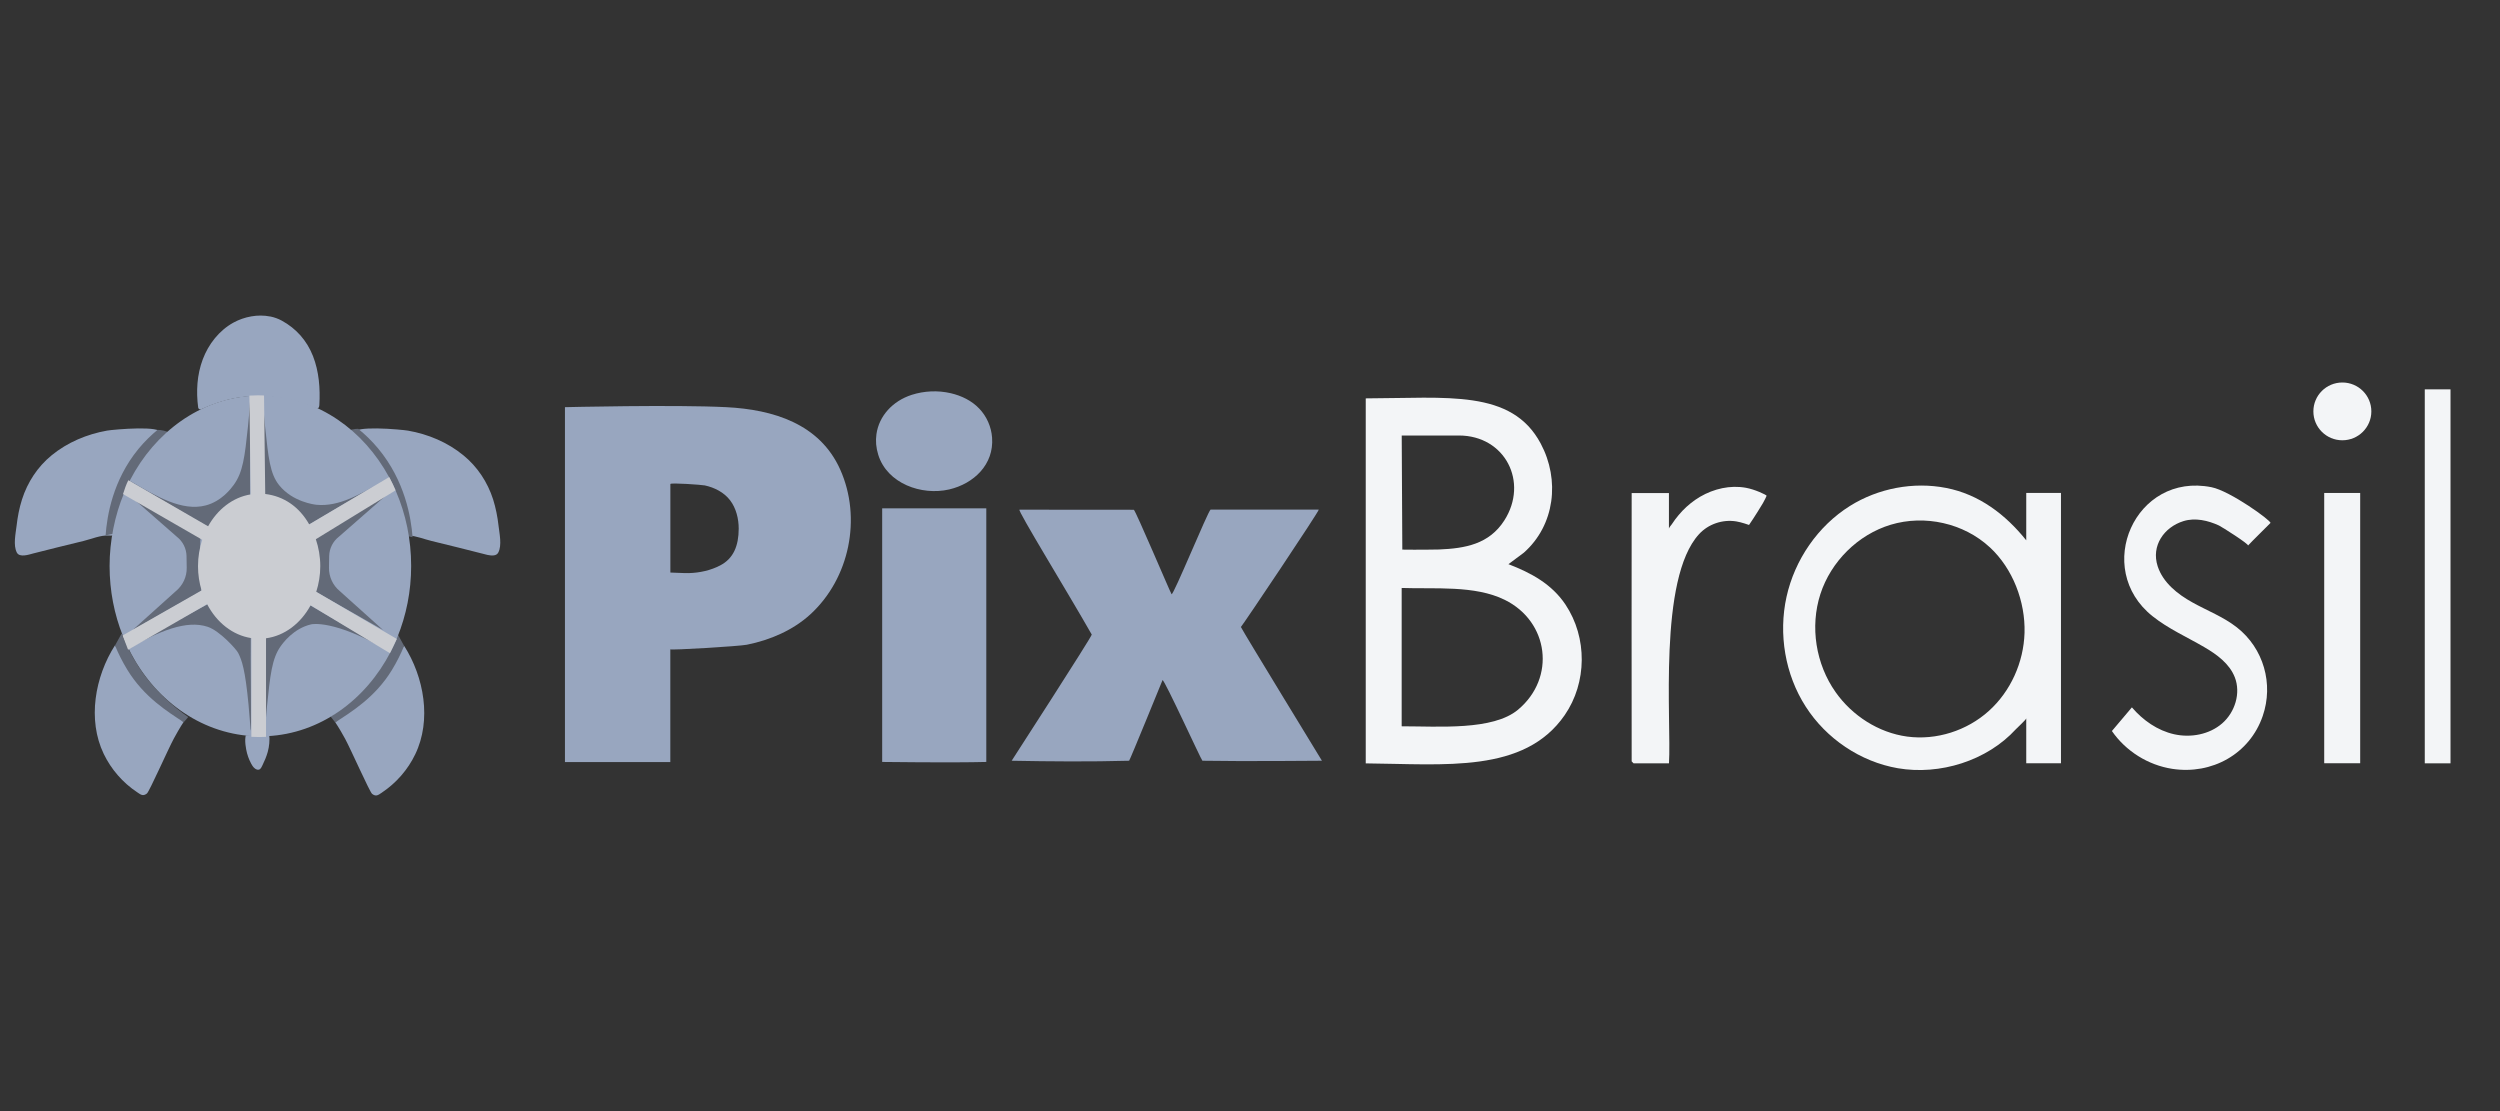 <svg width="54" height="24" viewBox="0 0 54 24" fill="none" xmlns="http://www.w3.org/2000/svg">
<rect x="0" y="0" width="54" height="24" fill="#333333" stroke="none"/>
<path d="M2.979 9.254C2.691 9.258 2.374 9.29 2.313 9.301C1.878 9.378 1.459 9.554 1.116 9.834C0.812 10.083 0.596 10.413 0.476 10.786C0.416 10.973 0.38 11.165 0.358 11.359C0.338 11.526 0.282 11.777 0.363 11.934C0.422 12.05 0.624 11.979 0.716 11.955C0.89 11.911 1.065 11.867 1.24 11.823C1.429 11.776 1.618 11.729 1.808 11.684C1.972 11.643 2.177 11.557 2.346 11.567C2.421 11.571 2.455 11.575 2.494 11.502C2.533 11.429 2.543 11.348 2.555 11.27C2.613 10.933 2.683 10.603 2.849 10.301C2.942 10.131 3.054 9.973 3.174 9.821C3.263 9.708 3.477 9.536 3.477 9.378V9.351C3.477 9.271 3.24 9.251 2.978 9.254H2.979Z" fill="#98A6BF"/>
<path d="M10.763 11.935C10.744 11.972 10.709 11.991 10.668 11.996C10.583 12.009 10.473 11.971 10.41 11.956C10.236 11.912 10.061 11.867 9.887 11.824C9.697 11.777 9.507 11.73 9.318 11.684C9.17 11.649 8.99 11.575 8.833 11.568C8.815 11.567 8.797 11.567 8.779 11.568C8.705 11.572 8.671 11.576 8.632 11.502C8.595 11.432 8.583 11.348 8.57 11.271C8.513 10.934 8.443 10.603 8.277 10.301C8.184 10.131 8.072 9.973 7.952 9.821C7.862 9.708 7.648 9.536 7.648 9.379V9.351C7.648 9.271 7.887 9.251 8.148 9.254C8.435 9.258 8.753 9.291 8.814 9.302C9.248 9.378 9.668 9.554 10.01 9.835C10.314 10.084 10.531 10.414 10.651 10.786C10.71 10.973 10.747 11.166 10.769 11.36C10.788 11.527 10.845 11.777 10.763 11.935Z" fill="#98A6BF"/>
<path d="M7.737 9.263C7.879 9.377 8.026 9.517 8.167 9.686C8.749 10.386 8.879 11.179 8.912 11.604C8.877 11.596 8.84 11.588 8.801 11.581C8.758 11.573 8.715 11.567 8.675 11.561C8.598 11.162 8.485 10.842 8.388 10.612C8.305 10.417 8.201 10.176 8.002 9.896C7.817 9.635 7.624 9.447 7.477 9.32C7.509 9.305 7.55 9.29 7.599 9.278C7.652 9.266 7.7 9.263 7.737 9.262V9.263Z" fill="#636A78"/>
<path d="M3.403 9.285C3.267 9.397 3.126 9.532 2.991 9.696C2.433 10.376 2.311 11.149 2.281 11.564C2.315 11.555 2.351 11.548 2.389 11.541C2.43 11.534 2.471 11.527 2.509 11.523C2.581 11.134 2.689 10.823 2.782 10.598C2.861 10.408 2.959 10.174 3.15 9.902C3.327 9.649 3.512 9.466 3.654 9.343C3.622 9.328 3.583 9.313 3.536 9.302C3.484 9.289 3.439 9.286 3.402 9.285H3.403Z" fill="#636A78"/>
<path d="M5.318 16.19C5.338 16.297 5.374 16.4 5.425 16.494C5.444 16.53 5.465 16.565 5.495 16.59C5.521 16.614 5.559 16.634 5.594 16.624C5.635 16.611 5.651 16.565 5.67 16.528C5.715 16.436 5.755 16.342 5.783 16.242C5.814 16.131 5.831 15.983 5.814 15.867C5.814 15.867 5.755 15.867 5.722 15.87C5.675 15.873 5.628 15.876 5.58 15.878C5.555 15.879 5.309 15.878 5.308 15.884C5.302 15.913 5.299 15.942 5.297 15.972C5.295 16.045 5.305 16.122 5.318 16.19Z" fill="#98A6BF"/>
<path d="M52.931 8.41H52.375V16.488H52.931V8.41Z" fill="#F3F5F7"/>
<path d="M12.203 8.795C12.203 8.795 14.567 8.738 15.689 8.795C16.699 8.846 17.706 9.152 18.149 10.143C18.617 11.19 18.351 12.489 17.509 13.265C17.13 13.614 16.635 13.825 16.133 13.926C15.973 13.959 14.479 14.049 14.479 14.025V16.46H12.203V8.795ZM14.48 10.456V12.367C14.549 12.367 14.769 12.382 14.88 12.379C15.109 12.373 15.351 12.321 15.556 12.213C15.844 12.064 15.955 11.788 15.956 11.42C15.956 11.208 15.902 10.978 15.769 10.805C15.638 10.634 15.434 10.531 15.224 10.485C15.163 10.472 14.48 10.422 14.48 10.455V10.456Z" fill="#98A6BF"/>
<path d="M22.021 11.009L24.491 11.011C24.532 11.034 25.286 12.815 25.306 12.835C25.343 12.87 26.089 11.049 26.148 11.008H28.485C28.515 11.011 26.835 13.519 26.803 13.543C26.89 13.711 28.548 16.419 28.554 16.432C28.554 16.432 26.83 16.448 25.972 16.432C25.948 16.419 25.154 14.682 25.111 14.69C25.111 14.69 24.411 16.409 24.389 16.432C23.538 16.455 22.692 16.448 21.852 16.432C21.852 16.432 23.582 13.755 23.582 13.707C23.082 12.826 21.962 11.004 22.021 11.009Z" fill="#98A6BF"/>
<path d="M29.5 8.605C31.259 8.601 32.652 8.402 33.28 9.582C33.698 10.365 33.587 11.343 32.915 11.938L32.582 12.186C33.072 12.374 33.518 12.615 33.815 13.06C34.29 13.773 34.281 14.745 33.798 15.446C32.925 16.711 31.209 16.504 29.5 16.489V8.605ZM31.082 11.869C31.649 11.846 32.165 11.754 32.493 11.242C33.023 10.415 32.512 9.407 31.512 9.407H30.277L30.29 11.871C30.277 11.873 30.719 11.877 31.082 11.869H31.082ZM30.277 15.688C31.079 15.688 32.246 15.783 32.79 15.329C33.613 14.641 33.456 13.427 32.503 12.957C31.855 12.637 30.983 12.726 30.276 12.7V15.688H30.277Z" fill="#F3F5F7"/>
<path d="M43.767 11.671V10.648H44.517V16.486H43.767V15.517C43.767 15.541 43.571 15.721 43.543 15.751C42.918 16.434 41.9 16.749 40.995 16.594C40.184 16.454 39.445 15.954 39.002 15.261C38.557 14.568 38.412 13.694 38.589 12.891C38.766 12.091 39.266 11.361 39.961 10.927C40.572 10.546 41.331 10.401 42.039 10.54C42.747 10.678 43.319 11.112 43.767 11.671ZM42.979 11.821C42.416 11.299 41.575 11.113 40.84 11.334C40.132 11.548 39.548 12.129 39.32 12.833C39.093 13.537 39.221 14.344 39.648 14.949C40.007 15.459 40.576 15.826 41.194 15.91C41.825 15.995 42.486 15.783 42.958 15.357C43.431 14.932 43.711 14.305 43.73 13.669C43.749 12.995 43.478 12.283 42.98 11.821H42.979Z" fill="#F3F5F7"/>
<path d="M19.055 16.459V10.98H21.304V16.458C20.566 16.478 19.066 16.458 19.055 16.458V16.459Z" fill="#98A6BF"/>
<path d="M49.041 11.297C48.91 11.43 48.661 11.672 48.557 11.784C48.584 11.756 47.987 11.377 47.93 11.351C47.696 11.243 47.417 11.177 47.163 11.256C46.744 11.386 46.461 11.789 46.606 12.232C46.72 12.582 47.031 12.832 47.354 13.011C47.676 13.191 48.027 13.324 48.317 13.552C48.895 14.005 49.113 14.774 48.875 15.465C48.593 16.287 47.776 16.738 46.921 16.607C46.399 16.527 45.916 16.224 45.617 15.79C45.761 15.619 45.904 15.449 46.049 15.279C46.287 15.558 46.603 15.78 46.962 15.86C47.32 15.94 47.721 15.866 47.998 15.626C48.276 15.385 48.405 14.972 48.272 14.63C48.157 14.335 47.883 14.135 47.609 13.976C47.235 13.758 46.835 13.581 46.496 13.311C45.199 12.279 46.121 10.192 47.769 10.524C48.171 10.604 49.059 11.246 49.043 11.297H49.041Z" fill="#F3F5F7"/>
<path d="M36.047 11.425C36.047 11.399 36.096 11.345 36.111 11.324C36.133 11.289 36.157 11.255 36.182 11.222C36.231 11.156 36.285 11.093 36.341 11.033C36.454 10.916 36.581 10.813 36.722 10.73C37.021 10.556 37.372 10.475 37.711 10.536C37.901 10.57 38.148 10.685 38.159 10.708C38.161 10.713 38.101 10.831 38.079 10.868C38.04 10.933 38 10.998 37.96 11.062C37.901 11.156 37.841 11.249 37.779 11.339C37.779 11.339 37.616 11.28 37.502 11.262C37.205 11.215 36.899 11.321 36.701 11.536C35.812 12.497 36.106 15.581 36.05 16.488H35.285C35.285 16.488 35.244 16.449 35.244 16.446C35.244 16.446 35.24 10.65 35.244 10.65H36.049V11.424L36.047 11.425Z" fill="#F3F5F7"/>
<path d="M50.98 10.648H50.203V16.486H50.98V10.648Z" fill="#F3F5F7"/>
<path d="M18.931 9.379C18.986 8.985 19.281 8.662 19.692 8.529C19.963 8.442 20.258 8.429 20.535 8.493C20.765 8.546 20.987 8.653 21.15 8.824C21.313 8.993 21.412 9.219 21.429 9.452C21.473 10.031 21.035 10.448 20.502 10.572C19.905 10.71 19.162 10.444 18.97 9.823C18.922 9.669 18.911 9.52 18.931 9.379Z" fill="#98A6BF"/>
<path d="M6.085 6.925C6.008 6.883 5.925 6.854 5.839 6.836C5.839 6.836 5.839 6.837 5.839 6.837C5.839 6.837 5.838 6.837 5.838 6.837C5.571 6.782 5.275 6.84 5.041 6.969C4.732 7.14 4.502 7.435 4.379 7.764C4.255 8.094 4.234 8.457 4.281 8.805C4.286 8.835 4.318 8.852 4.346 8.84C4.645 8.703 4.968 8.599 5.295 8.568C5.811 8.52 6.339 8.606 6.815 8.812C6.83 8.818 6.846 8.825 6.862 8.82C6.89 8.812 6.896 8.777 6.898 8.749C6.919 8.391 6.891 8.024 6.76 7.69C6.628 7.356 6.399 7.096 6.085 6.925Z" fill="#98A6BF"/>
<path d="M50.595 9.51C50.941 9.51 51.221 9.231 51.221 8.886C51.221 8.541 50.941 8.262 50.595 8.262C50.249 8.262 49.969 8.541 49.969 8.886C49.969 9.231 50.249 9.51 50.595 9.51Z" fill="#F3F5F7"/>
<path d="M2.648 14.136C3.029 14.609 3.453 15.026 3.964 15.599C3.964 15.599 3.894 15.697 3.756 15.951C3.632 16.179 3.225 17.101 3.173 17.14C3.087 17.205 3.044 17.167 2.962 17.112C2.653 16.907 2.401 16.618 2.24 16.283C1.886 15.546 2.05 14.619 2.482 13.941C2.493 13.951 2.588 14.062 2.648 14.135V14.136Z" fill="#98A6BF"/>
<path d="M2.484 13.942C2.552 14.107 2.638 14.284 2.75 14.467C3.114 15.063 3.628 15.376 3.968 15.6C4.013 15.547 4.021 15.543 4.066 15.489C3.766 15.276 3.344 14.94 2.997 14.406C2.83 14.148 2.712 13.9 2.627 13.684C2.579 13.77 2.532 13.857 2.484 13.943V13.942Z" fill="#636A78"/>
<path d="M8.564 14.144C8.182 14.617 7.754 15.029 7.242 15.603C7.242 15.603 7.316 15.705 7.455 15.959C7.579 16.187 7.986 17.109 8.038 17.148C8.123 17.213 8.167 17.175 8.249 17.12C8.557 16.914 8.81 16.626 8.97 16.291C9.325 15.554 9.161 14.627 8.729 13.949C8.718 13.958 8.623 14.07 8.563 14.143L8.564 14.144Z" fill="#98A6BF"/>
<path d="M8.729 13.951C8.661 14.116 8.575 14.293 8.463 14.476C8.099 15.071 7.581 15.38 7.241 15.605C7.196 15.551 7.186 15.531 7.141 15.476C7.44 15.263 7.869 14.948 8.216 14.414C8.383 14.156 8.502 13.908 8.586 13.691C8.634 13.778 8.681 13.864 8.729 13.951Z" fill="#636A78"/>
<path d="M2.883 10.435C3.125 10.585 3.379 10.717 3.641 10.827C3.876 10.927 4.174 11.073 4.432 10.998C4.637 10.939 4.892 10.782 5.023 10.607C5.114 10.485 5.172 10.341 5.212 10.193C5.343 9.715 5.352 9.124 5.396 8.633C5.367 9.297 5.388 10.043 5.388 10.707C5.388 10.741 5.39 10.776 5.38 10.809C5.37 10.842 5.348 10.871 5.328 10.898C5.181 11.095 5.017 11.287 4.803 11.399C4.733 11.436 4.654 11.464 4.577 11.452C4.512 11.443 4.454 11.407 4.398 11.372C3.893 11.059 3.388 10.748 2.883 10.434V10.435Z" fill="#619E31"/>
<path d="M8.881 12.225C8.881 12.774 8.774 13.295 8.583 13.763C8.58 13.772 8.575 13.781 8.572 13.79C8.535 13.879 8.495 13.966 8.452 14.052C8.448 14.06 8.443 14.07 8.439 14.078C7.897 15.126 6.91 15.845 5.771 15.901C5.723 15.905 5.674 15.905 5.625 15.905C5.567 15.905 5.51 15.904 5.455 15.9C4.306 15.834 3.314 15.095 2.784 14.024C2.774 14.008 2.767 13.991 2.759 13.974L2.706 13.86C2.688 13.819 2.67 13.778 2.654 13.735C2.47 13.274 2.367 12.763 2.367 12.225C2.367 11.686 2.479 11.13 2.679 10.654C2.719 10.556 2.764 10.46 2.811 10.367C3.347 9.333 4.318 8.62 5.44 8.549C5.5 8.545 5.562 8.543 5.625 8.543C5.669 8.543 5.712 8.544 5.755 8.546C6.876 8.596 7.852 9.288 8.404 10.306C8.409 10.313 8.413 10.321 8.417 10.33C8.462 10.415 8.504 10.501 8.542 10.591C8.546 10.599 8.55 10.608 8.554 10.616C8.764 11.102 8.881 11.648 8.881 12.225Z" fill="#98A6BF"/>
<path d="M5.403 10.77C5.4 10.407 5.403 10.058 5.404 9.709C5.41 8.822 5.413 8.648 5.405 8.648C5.397 8.648 5.391 8.883 5.356 9.214C5.286 9.87 5.248 10.204 5.046 10.477C4.991 10.552 4.788 10.826 4.444 10.917C3.933 11.052 3.366 10.716 2.842 10.406C2.827 10.398 2.797 10.389 2.789 10.384L4.499 11.386L5.403 10.77H5.403Z" fill="#636A78"/>
<path d="M5.678 10.77C5.682 10.407 5.679 10.058 5.677 9.709C5.672 8.822 5.669 8.648 5.677 8.648C5.685 8.648 5.692 8.888 5.726 9.214C5.797 9.893 5.833 10.233 6.027 10.477C6.319 10.843 6.795 10.899 6.835 10.903C7.317 10.952 7.791 10.672 8.24 10.406C8.254 10.398 8.265 10.391 8.273 10.386L6.583 11.386L5.679 10.77H5.678Z" fill="#636A78"/>
<path d="M5.717 13.677C5.721 14.048 5.718 14.405 5.716 14.762C5.711 15.669 5.708 15.847 5.716 15.847C5.725 15.847 5.732 15.613 5.766 15.268C5.836 14.576 5.875 14.225 6.059 13.964C6.104 13.9 6.334 13.574 6.725 13.485C6.725 13.485 7.213 13.373 8.369 14.049C8.383 14.057 8.397 14.066 8.397 14.066C8.399 14.067 8.402 14.068 8.403 14.07L6.653 13.047L5.717 13.677Z" fill="#636A78"/>
<path d="M5.417 13.663C5.413 14.026 5.416 14.374 5.418 14.724C5.423 15.61 5.426 15.784 5.418 15.784C5.41 15.784 5.402 15.577 5.368 15.218C5.296 14.467 5.227 14.266 5.144 14.102C5.105 14.025 4.746 13.625 4.486 13.539C4.031 13.388 3.449 13.622 2.75 14.026C2.75 14.026 2.757 13.986 2.75 13.99L4.491 13.047L5.415 13.663H5.417Z" fill="#636A78"/>
<path d="M4.029 12.011L4.033 12.263C4.037 12.457 3.95 12.644 3.799 12.768L2.864 13.609L4.35 12.766C4.357 12.526 4.305 11.732 4.333 11.617L2.789 10.691L3.82 11.594C3.949 11.694 4.026 11.848 4.029 12.011Z" fill="#636A78"/>
<path d="M7.11 12.011L7.106 12.263C7.103 12.457 7.189 12.644 7.34 12.768L8.275 13.609L6.79 12.766C6.783 12.526 6.835 11.732 6.806 11.617L8.35 10.691L7.319 11.594C7.19 11.694 7.114 11.848 7.11 12.011Z" fill="#636A78"/>
<path d="M8.572 13.801C8.533 13.89 8.426 14.101 8.422 14.109L6.709 13.075C6.499 13.462 6.15 13.733 5.746 13.787V15.916C5.698 15.919 5.648 15.92 5.599 15.92C5.542 15.92 5.485 15.918 5.429 15.915V13.783C5.025 13.722 4.678 13.443 4.474 13.05L2.767 14.035C2.767 14.035 2.665 13.77 2.648 13.727L4.354 12.753C4.305 12.589 4.277 12.414 4.277 12.23C4.277 12.028 4.31 11.836 4.368 11.659L2.657 10.672C2.693 10.564 2.724 10.466 2.772 10.373L4.495 11.368C4.699 11 5.03 10.742 5.414 10.679L5.387 8.545C5.448 8.541 5.509 8.539 5.572 8.539C5.616 8.539 5.659 8.54 5.703 8.542L5.729 10.67C6.131 10.718 6.466 10.949 6.679 11.327L8.407 10.305C8.412 10.312 8.416 10.321 8.42 10.329C8.465 10.414 8.507 10.501 8.545 10.591L6.822 11.647C6.883 11.828 6.918 12.024 6.918 12.23C6.918 12.425 6.886 12.61 6.831 12.783L8.571 13.801H8.572Z" fill="#CBCDD2"/>
</svg>
